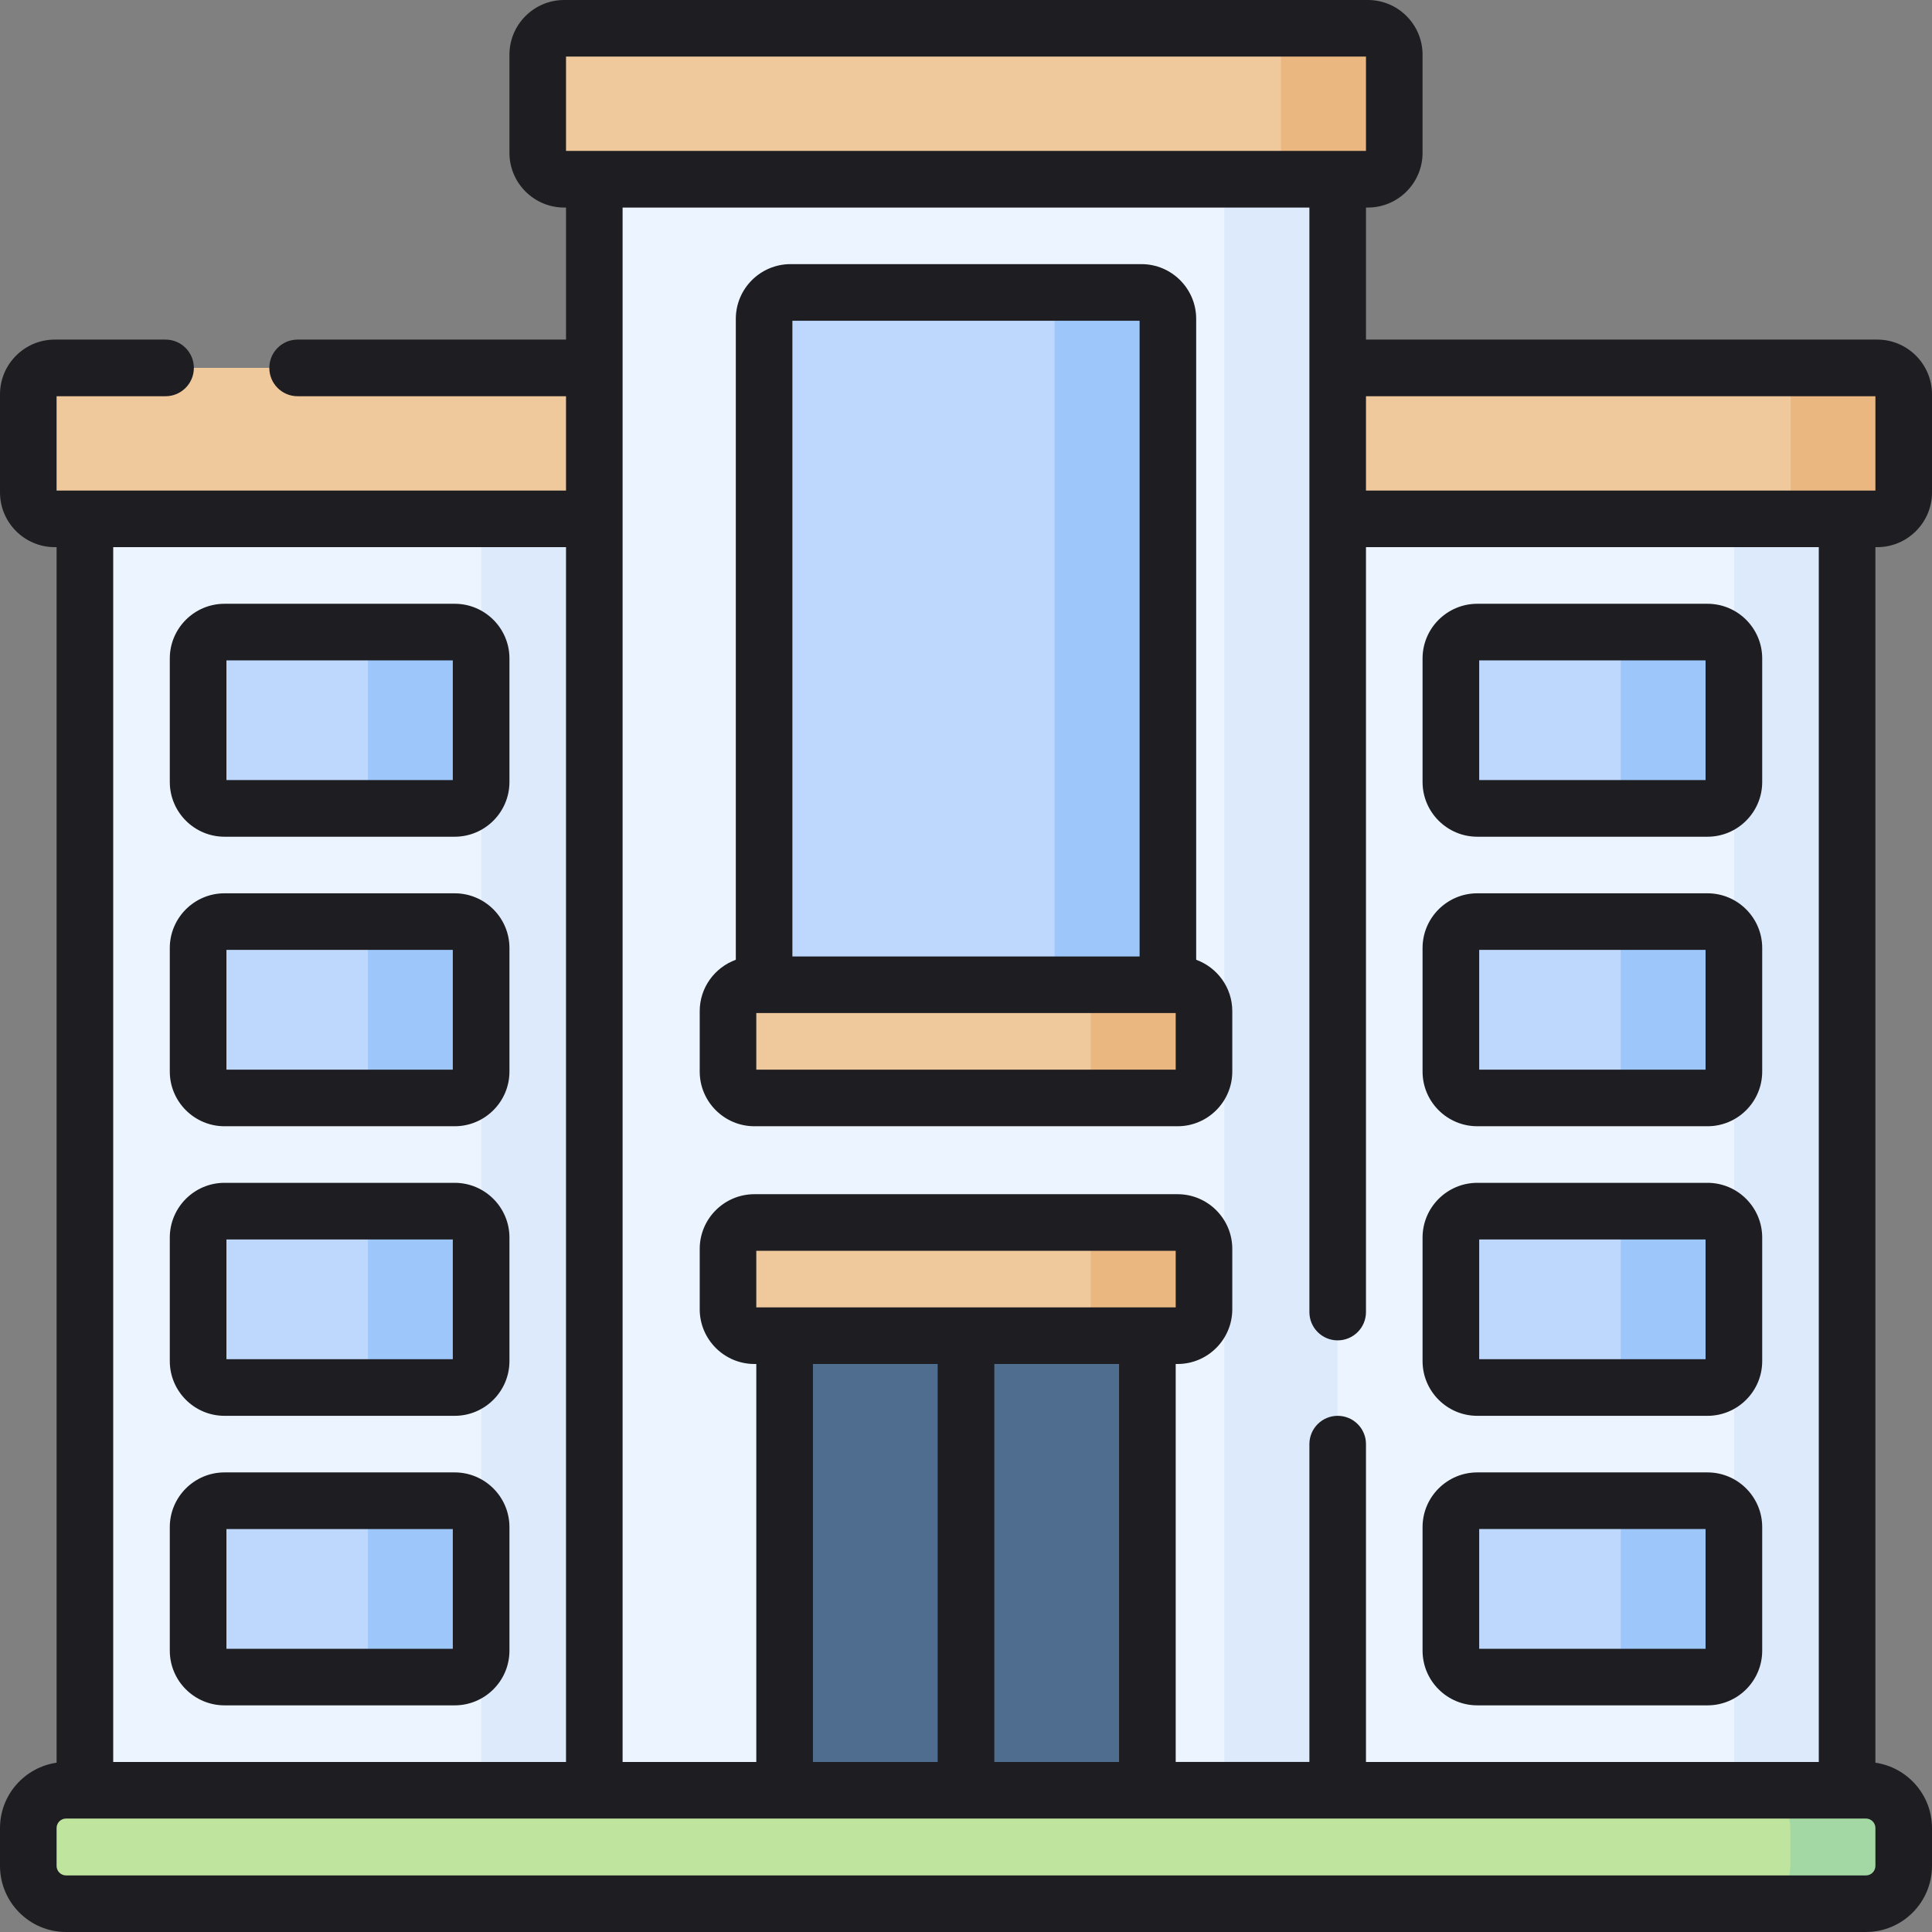 <svg width="35" height="35" viewBox="0 0 35 35" fill="none" xmlns="http://www.w3.org/2000/svg">
<rect x="0" y="0" width="35" height="35" fill="#808080" stroke="none"/>
<g clip-path="url(#clip0_5227_6456)">
<path d="M34.012 9.398H0.994C0.867 9.398 0.746 9.348 0.656 9.258C0.566 9.169 0.516 9.047 0.516 8.92V7.143C0.516 7.016 0.566 6.894 0.656 6.804C0.746 6.714 0.867 6.664 0.994 6.664H34.012C34.139 6.664 34.26 6.714 34.35 6.804C34.44 6.894 34.49 7.016 34.49 7.143V8.92C34.49 9.047 34.44 9.169 34.35 9.258C34.26 9.348 34.139 9.398 34.012 9.398Z" fill="#EFC89C"/>
<path d="M34.012 6.664H31.961C32.088 6.664 32.21 6.714 32.299 6.804C32.389 6.894 32.44 7.016 32.44 7.143V8.92C32.44 9.047 32.389 9.169 32.299 9.258C32.21 9.348 32.088 9.398 31.961 9.398H34.012C34.139 9.398 34.26 9.348 34.35 9.258C34.44 9.169 34.49 9.047 34.49 8.92V7.143C34.49 7.016 34.44 6.894 34.35 6.804C34.26 6.714 34.139 6.664 34.012 6.664Z" fill="#EBB780"/>
<path d="M1.539 9.398H33.463V32.431H1.539V9.398Z" fill="#ECF5FF"/>
<path d="M31.414 9.398H33.465V32.431H31.414V9.398ZM8.719 9.398H22.186V32.431H8.719V9.398Z" fill="#DCEAFC"/>
<path d="M10.766 3.246H24.232V32.431H10.766V3.246Z" fill="#ECF5FF"/>
<path d="M22.18 3.246H24.23V32.431H22.18V3.246Z" fill="#DCEAFC"/>
<path d="M21.158 5.775V17.839H13.844V5.775C13.844 5.648 13.894 5.527 13.984 5.437C14.074 5.347 14.195 5.297 14.322 5.297H20.68C20.807 5.297 20.928 5.347 21.018 5.437C21.108 5.527 21.158 5.648 21.158 5.775Z" fill="#BDD8FC"/>
<path d="M20.676 5.297H18.625C18.752 5.297 18.874 5.347 18.963 5.437C19.053 5.527 19.104 5.648 19.104 5.775V17.839H21.154V5.775C21.154 5.648 21.104 5.527 21.014 5.437C20.924 5.347 20.803 5.297 20.676 5.297Z" fill="#9DC7FB"/>
<path d="M14.211 23.172H20.783V32.433H14.211V23.172Z" fill="#4F6D8F"/>
<path d="M26.281 27.664V29.902C26.281 30.029 26.332 30.151 26.421 30.24C26.511 30.33 26.633 30.381 26.76 30.381H30.93C31.057 30.381 31.178 30.33 31.268 30.24C31.358 30.151 31.408 30.029 31.408 29.902V27.664C31.408 27.537 31.358 27.416 31.268 27.326C31.178 27.236 31.057 27.186 30.93 27.186H26.76C26.633 27.186 26.511 27.236 26.421 27.326C26.332 27.416 26.281 27.537 26.281 27.664ZM31.408 24.657V22.419C31.408 22.292 31.358 22.17 31.268 22.08C31.178 21.991 31.057 21.94 30.93 21.94H26.76C26.633 21.94 26.511 21.991 26.421 22.08C26.332 22.17 26.281 22.292 26.281 22.419V24.657C26.281 24.783 26.332 24.905 26.421 24.995C26.511 25.085 26.633 25.135 26.76 25.135H30.93C31.057 25.135 31.178 25.085 31.268 24.995C31.358 24.905 31.408 24.783 31.408 24.657ZM26.281 17.173V19.411C26.281 19.538 26.332 19.66 26.421 19.749C26.511 19.839 26.633 19.889 26.76 19.889H30.93C31.057 19.889 31.178 19.839 31.268 19.749C31.358 19.66 31.408 19.538 31.408 19.411V17.173C31.408 17.046 31.358 16.925 31.268 16.835C31.178 16.745 31.057 16.695 30.93 16.695H26.76C26.633 16.695 26.511 16.745 26.421 16.835C26.332 16.925 26.281 17.046 26.281 17.173ZM31.408 14.165V11.928C31.408 11.801 31.358 11.679 31.268 11.589C31.178 11.5 31.057 11.449 30.93 11.449H26.76C26.633 11.449 26.511 11.5 26.421 11.589C26.332 11.679 26.281 11.801 26.281 11.928V14.165C26.281 14.292 26.332 14.414 26.421 14.504C26.511 14.594 26.633 14.644 26.76 14.644H30.93C31.057 14.644 31.178 14.594 31.268 14.504C31.358 14.414 31.408 14.292 31.408 14.165Z" fill="#BDD8FC"/>
<path d="M30.934 11.449H28.883C29.01 11.449 29.131 11.5 29.221 11.589C29.311 11.679 29.361 11.801 29.361 11.928V14.165C29.361 14.292 29.311 14.414 29.221 14.504C29.131 14.594 29.01 14.644 28.883 14.644H30.934C31.061 14.644 31.182 14.594 31.272 14.504C31.362 14.414 31.412 14.292 31.412 14.165V11.928C31.412 11.801 31.362 11.679 31.272 11.589C31.182 11.5 31.061 11.449 30.934 11.449ZM30.934 16.695H28.883C29.01 16.695 29.131 16.745 29.221 16.835C29.311 16.925 29.361 17.046 29.361 17.173V19.411C29.361 19.538 29.311 19.66 29.221 19.749C29.131 19.839 29.01 19.889 28.883 19.889H30.934C31.061 19.889 31.182 19.839 31.272 19.749C31.362 19.66 31.412 19.538 31.412 19.411V17.173C31.412 17.046 31.362 16.925 31.272 16.835C31.182 16.745 31.061 16.695 30.934 16.695ZM30.934 21.94H28.883C29.01 21.94 29.131 21.991 29.221 22.08C29.311 22.17 29.361 22.292 29.361 22.419V24.657C29.361 24.783 29.311 24.905 29.221 24.995C29.131 25.085 29.01 25.135 28.883 25.135H30.934C31.061 25.135 31.182 25.085 31.272 24.995C31.362 24.905 31.412 24.783 31.412 24.657V22.419C31.412 22.292 31.362 22.17 31.272 22.08C31.182 21.991 31.061 21.94 30.934 21.94ZM30.934 27.186H28.883C29.01 27.186 29.131 27.236 29.221 27.326C29.311 27.416 29.361 27.537 29.361 27.664V29.902C29.361 30.029 29.311 30.151 29.221 30.24C29.131 30.33 29.01 30.381 28.883 30.381H30.934C31.061 30.381 31.182 30.33 31.272 30.24C31.362 30.151 31.412 30.029 31.412 29.902V27.664C31.412 27.537 31.362 27.416 31.272 27.326C31.182 27.236 31.061 27.186 30.934 27.186Z" fill="#9DC7FB"/>
<path d="M3.586 27.664V29.902C3.586 30.029 3.636 30.151 3.726 30.24C3.816 30.33 3.938 30.381 4.064 30.381H8.234C8.361 30.381 8.483 30.33 8.573 30.24C8.662 30.151 8.713 30.029 8.713 29.902V27.664C8.713 27.537 8.662 27.416 8.573 27.326C8.483 27.236 8.361 27.186 8.234 27.186H4.064C3.938 27.186 3.816 27.236 3.726 27.326C3.636 27.416 3.586 27.537 3.586 27.664ZM8.713 24.657V22.419C8.713 22.292 8.662 22.17 8.573 22.08C8.483 21.991 8.361 21.94 8.234 21.94H4.064C3.938 21.94 3.816 21.991 3.726 22.08C3.636 22.17 3.586 22.292 3.586 22.419V24.657C3.586 24.783 3.636 24.905 3.726 24.995C3.816 25.085 3.938 25.135 4.064 25.135H8.234C8.361 25.135 8.483 25.085 8.573 24.995C8.662 24.905 8.713 24.783 8.713 24.657ZM3.586 17.173V19.411C3.586 19.538 3.636 19.66 3.726 19.749C3.816 19.839 3.938 19.889 4.064 19.889H8.234C8.361 19.889 8.483 19.839 8.573 19.749C8.662 19.66 8.713 19.538 8.713 19.411V17.173C8.713 17.046 8.662 16.925 8.573 16.835C8.483 16.745 8.361 16.695 8.234 16.695H4.064C3.938 16.695 3.816 16.745 3.726 16.835C3.636 16.925 3.586 17.046 3.586 17.173ZM8.713 14.165V11.928C8.713 11.801 8.662 11.679 8.573 11.589C8.483 11.5 8.361 11.449 8.234 11.449H4.064C3.938 11.449 3.816 11.5 3.726 11.589C3.636 11.679 3.586 11.801 3.586 11.928V14.165C3.586 14.292 3.636 14.414 3.726 14.504C3.816 14.594 3.938 14.644 4.064 14.644H8.234C8.361 14.644 8.483 14.594 8.573 14.504C8.662 14.414 8.713 14.292 8.713 14.165Z" fill="#BDD8FC"/>
<path d="M8.238 11.449H6.188C6.314 11.449 6.436 11.5 6.526 11.589C6.616 11.679 6.666 11.801 6.666 11.928V14.165C6.666 14.292 6.616 14.414 6.526 14.504C6.436 14.594 6.314 14.644 6.188 14.644H8.238C8.365 14.644 8.487 14.594 8.577 14.504C8.666 14.414 8.717 14.292 8.717 14.165V11.928C8.717 11.801 8.666 11.679 8.577 11.589C8.487 11.5 8.365 11.449 8.238 11.449ZM8.238 16.695H6.188C6.314 16.695 6.436 16.745 6.526 16.835C6.616 16.925 6.666 17.046 6.666 17.173V19.411C6.666 19.538 6.616 19.66 6.526 19.749C6.436 19.839 6.314 19.889 6.188 19.889H8.238C8.365 19.889 8.487 19.839 8.577 19.749C8.666 19.66 8.717 19.538 8.717 19.411V17.173C8.717 17.046 8.666 16.925 8.577 16.835C8.487 16.745 8.365 16.695 8.238 16.695ZM8.238 21.94H6.188C6.314 21.94 6.436 21.991 6.526 22.08C6.616 22.17 6.666 22.292 6.666 22.419V24.657C6.666 24.783 6.616 24.905 6.526 24.995C6.436 25.085 6.314 25.135 6.188 25.135H8.238C8.365 25.135 8.487 25.085 8.577 24.995C8.666 24.905 8.717 24.783 8.717 24.657V22.419C8.717 22.292 8.666 22.17 8.577 22.08C8.487 21.991 8.365 21.94 8.238 21.94ZM8.238 27.186H6.188C6.314 27.186 6.436 27.236 6.526 27.326C6.616 27.416 6.666 27.537 6.666 27.664V29.902C6.666 30.029 6.616 30.151 6.526 30.24C6.436 30.33 6.314 30.381 6.188 30.381H8.238C8.365 30.381 8.487 30.33 8.577 30.24C8.666 30.151 8.717 30.029 8.717 29.902V27.664C8.717 27.537 8.666 27.416 8.577 27.326C8.487 27.236 8.365 27.186 8.238 27.186Z" fill="#9DC7FB"/>
<path d="M21.332 24.197H13.666C13.539 24.197 13.417 24.147 13.328 24.057C13.238 23.967 13.188 23.846 13.188 23.719V22.625C13.188 22.498 13.238 22.376 13.328 22.287C13.417 22.197 13.539 22.146 13.666 22.146H21.332C21.459 22.146 21.58 22.197 21.67 22.287C21.76 22.376 21.81 22.498 21.81 22.625V23.719C21.81 23.846 21.76 23.967 21.67 24.057C21.58 24.147 21.459 24.197 21.332 24.197Z" fill="#EFC89C"/>
<path d="M21.332 22.146H19.281C19.408 22.146 19.53 22.197 19.62 22.287C19.709 22.376 19.76 22.498 19.76 22.625V23.719C19.76 23.846 19.709 23.967 19.62 24.057C19.53 24.147 19.408 24.197 19.281 24.197H21.332C21.459 24.197 21.581 24.147 21.67 24.057C21.76 23.967 21.811 23.846 21.811 23.719V22.625C21.811 22.498 21.76 22.376 21.67 22.287C21.581 22.197 21.459 22.146 21.332 22.146Z" fill="#EBB780"/>
<path d="M1.199 32.432H33.807C34.184 32.432 34.49 32.738 34.49 33.117V33.802C34.49 34.18 34.184 34.487 33.807 34.487H1.199C0.822 34.487 0.516 34.18 0.516 33.802V33.117C0.516 32.738 0.822 32.432 1.199 32.432Z" fill="#BEE49D"/>
<path d="M33.801 32.432H31.75C32.127 32.432 32.434 32.738 32.434 33.117V33.802C32.434 34.18 32.127 34.487 31.75 34.487H33.801C34.178 34.487 34.484 34.18 34.484 33.802V33.117C34.484 32.738 34.178 32.432 33.801 32.432Z" fill="#A3D8A4"/>
<path d="M24.781 3.246H10.221C10.094 3.246 9.972 3.196 9.882 3.106C9.793 3.016 9.742 2.894 9.742 2.768V0.99C9.742 0.863 9.793 0.742 9.882 0.652C9.972 0.562 10.094 0.512 10.221 0.512H24.781C24.908 0.512 25.03 0.562 25.12 0.652C25.209 0.742 25.26 0.863 25.26 0.99V2.768C25.26 2.894 25.209 3.016 25.12 3.106C25.03 3.196 24.908 3.246 24.781 3.246Z" fill="#EFC89C"/>
<path d="M24.777 0.512H22.727C22.854 0.512 22.975 0.562 23.065 0.652C23.155 0.742 23.205 0.863 23.205 0.99V2.768C23.205 2.894 23.155 3.016 23.065 3.106C22.975 3.196 22.854 3.246 22.727 3.246H24.777C24.904 3.246 25.026 3.196 25.116 3.106C25.205 3.016 25.256 2.894 25.256 2.768V0.99C25.256 0.863 25.205 0.742 25.116 0.652C25.026 0.562 24.904 0.512 24.777 0.512Z" fill="#EBB780"/>
<path d="M13.666 17.84H21.332C21.459 17.84 21.58 17.89 21.67 17.98C21.76 18.07 21.81 18.191 21.81 18.318V19.412C21.81 19.539 21.76 19.661 21.67 19.75C21.58 19.84 21.459 19.891 21.332 19.891H13.666C13.539 19.891 13.417 19.84 13.328 19.75C13.238 19.661 13.188 19.539 13.188 19.412V18.318C13.188 18.191 13.238 18.07 13.328 17.98C13.417 17.89 13.539 17.84 13.666 17.84Z" fill="#EFC89C"/>
<path d="M21.332 17.84H19.281C19.408 17.84 19.53 17.89 19.62 17.98C19.709 18.07 19.76 18.191 19.76 18.318V19.412C19.76 19.539 19.709 19.661 19.62 19.75C19.53 19.84 19.408 19.891 19.281 19.891H21.332C21.459 19.891 21.581 19.84 21.67 19.75C21.76 19.661 21.811 19.539 21.811 19.412V18.318C21.811 18.191 21.76 18.07 21.67 17.98C21.581 17.89 21.459 17.84 21.332 17.84Z" fill="#EBB780"/>
<path d="M26.763 15.158H30.933C31.479 15.158 31.924 14.713 31.924 14.166V11.929C31.924 11.382 31.479 10.938 30.933 10.938H26.763C26.216 10.938 25.771 11.382 25.771 11.929V14.166C25.771 14.713 26.216 15.158 26.763 15.158ZM26.797 11.963H30.898V14.132H26.797V11.963ZM26.763 20.403H30.933C31.479 20.403 31.924 19.959 31.924 19.412V17.174C31.924 16.628 31.479 16.183 30.933 16.183H26.763C26.216 16.183 25.771 16.628 25.771 17.174V19.412C25.771 19.959 26.216 20.403 26.763 20.403ZM26.797 17.208H30.898V19.378H26.797V17.208ZM26.763 25.649H30.933C31.479 25.649 31.924 25.204 31.924 24.657V22.42C31.924 21.873 31.479 21.428 30.933 21.428H26.763C26.216 21.428 25.771 21.873 25.771 22.42V24.657C25.771 25.204 26.216 25.649 26.763 25.649ZM26.797 22.454H30.898V24.623H26.797V22.454ZM8.237 16.183H4.067C3.521 16.183 3.076 16.628 3.076 17.174V19.412C3.076 19.958 3.521 20.403 4.067 20.403H8.237C8.784 20.403 9.229 19.958 9.229 19.412V17.174C9.229 16.628 8.784 16.183 8.237 16.183ZM8.203 19.378H4.102V17.208H8.203V19.378ZM26.763 30.894H30.933C31.479 30.894 31.924 30.45 31.924 29.903V27.665C31.924 27.119 31.479 26.674 30.933 26.674H26.763C26.216 26.674 25.771 27.119 25.771 27.665V29.903C25.771 30.45 26.216 30.894 26.763 30.894ZM26.797 27.699H30.898V29.869H26.797V27.699ZM34.009 9.912C34.555 9.912 35 9.467 35 8.921V7.144C35 6.597 34.555 6.152 34.009 6.152H24.746V3.76H24.78C25.327 3.76 25.771 3.315 25.771 2.769V0.991C25.771 0.445 25.327 0 24.78 0H10.22C9.673 0 9.229 0.445 9.229 0.991V2.769C9.229 3.315 9.673 3.76 10.22 3.76H10.254V6.152H5.391C5.108 6.152 4.879 6.382 4.879 6.665C4.879 6.948 5.108 7.178 5.391 7.178H10.254V8.887H1.025V7.178H2.999C3.282 7.178 3.512 6.948 3.512 6.665C3.512 6.382 3.282 6.152 2.999 6.152H0.991C0.445 6.152 0 6.597 0 7.144V8.921C0 9.467 0.445 9.912 0.991 9.912H1.025V31.933C0.447 32.017 0 32.515 0 33.117V33.802C0 34.463 0.537 35 1.196 35H33.804C34.463 35 35 34.463 35 33.802V33.117C35 32.515 34.553 32.017 33.975 31.933V9.912H34.009ZM10.254 1.025H24.746V2.734H10.254V1.025ZM24.233 25.649C24.097 25.649 23.967 25.703 23.871 25.799C23.775 25.895 23.721 26.025 23.721 26.161V31.919H21.299V24.71H21.333C21.879 24.71 22.324 24.265 22.324 23.718V22.625C22.324 22.078 21.879 21.634 21.333 21.634H13.667C13.121 21.634 12.676 22.078 12.676 22.625V23.718C12.676 24.265 13.121 24.71 13.667 24.71H13.701V31.92H11.279V3.76H23.721V23.769C23.721 24.052 23.95 24.282 24.233 24.282C24.517 24.282 24.746 24.052 24.746 23.769V9.912H32.949V31.92H24.746V26.161C24.746 26.094 24.733 26.027 24.707 25.965C24.681 25.903 24.644 25.846 24.596 25.799C24.548 25.751 24.492 25.713 24.43 25.688C24.367 25.662 24.301 25.649 24.233 25.649ZM13.701 23.684V22.659H21.299V23.684H13.701ZM20.273 24.71V31.92H18.013V24.71H20.273ZM16.987 24.71V31.92H14.727V24.71H16.987ZM2.051 9.912H10.254V31.92H2.051V9.912ZM33.975 33.802C33.975 33.897 33.898 33.975 33.804 33.975H1.196C1.102 33.975 1.025 33.897 1.025 33.802V33.117C1.025 33.022 1.102 32.945 1.196 32.945H33.804C33.898 32.945 33.975 33.022 33.975 33.117V33.802ZM24.746 8.887V7.178H33.975V8.887H24.746ZM8.237 21.428H4.067C3.521 21.428 3.076 21.873 3.076 22.42V24.657C3.076 25.204 3.521 25.649 4.067 25.649H8.237C8.784 25.649 9.229 25.204 9.229 24.657V22.42C9.229 21.873 8.784 21.428 8.237 21.428ZM8.203 24.623H4.102V22.454H8.203V24.623ZM8.237 10.938H4.067C3.521 10.938 3.076 11.382 3.076 11.929V14.166C3.076 14.713 3.521 15.158 4.067 15.158H8.237C8.784 15.158 9.229 14.713 9.229 14.166V11.929C9.229 11.382 8.784 10.938 8.237 10.938ZM8.203 14.132H4.102V11.963H8.203V14.132ZM8.237 26.674H4.067C3.521 26.674 3.076 27.119 3.076 27.665V29.903C3.076 30.45 3.521 30.894 4.067 30.894H8.237C8.784 30.894 9.229 30.45 9.229 29.903V27.665C9.229 27.119 8.784 26.674 8.237 26.674ZM8.203 29.869H4.102V27.7H8.203V29.869ZM21.67 17.387V5.776C21.67 5.23 21.225 4.785 20.679 4.785H14.321C13.775 4.785 13.33 5.23 13.33 5.776V17.387C12.949 17.526 12.676 17.89 12.676 18.318V19.412C12.676 19.959 13.121 20.403 13.667 20.403H21.333C21.879 20.403 22.324 19.959 22.324 19.412V18.318C22.324 17.89 22.051 17.526 21.67 17.387ZM14.355 5.811H20.645V17.327H14.355V5.811ZM21.299 19.378H13.701V18.352H21.299V19.378H21.299Z" fill="#1E1D21"/>
</g>
<defs>
<clipPath id="clip0_5227_6456">
<rect width="35" height="35" fill="white"/>
</clipPath>
</defs>
</svg>
